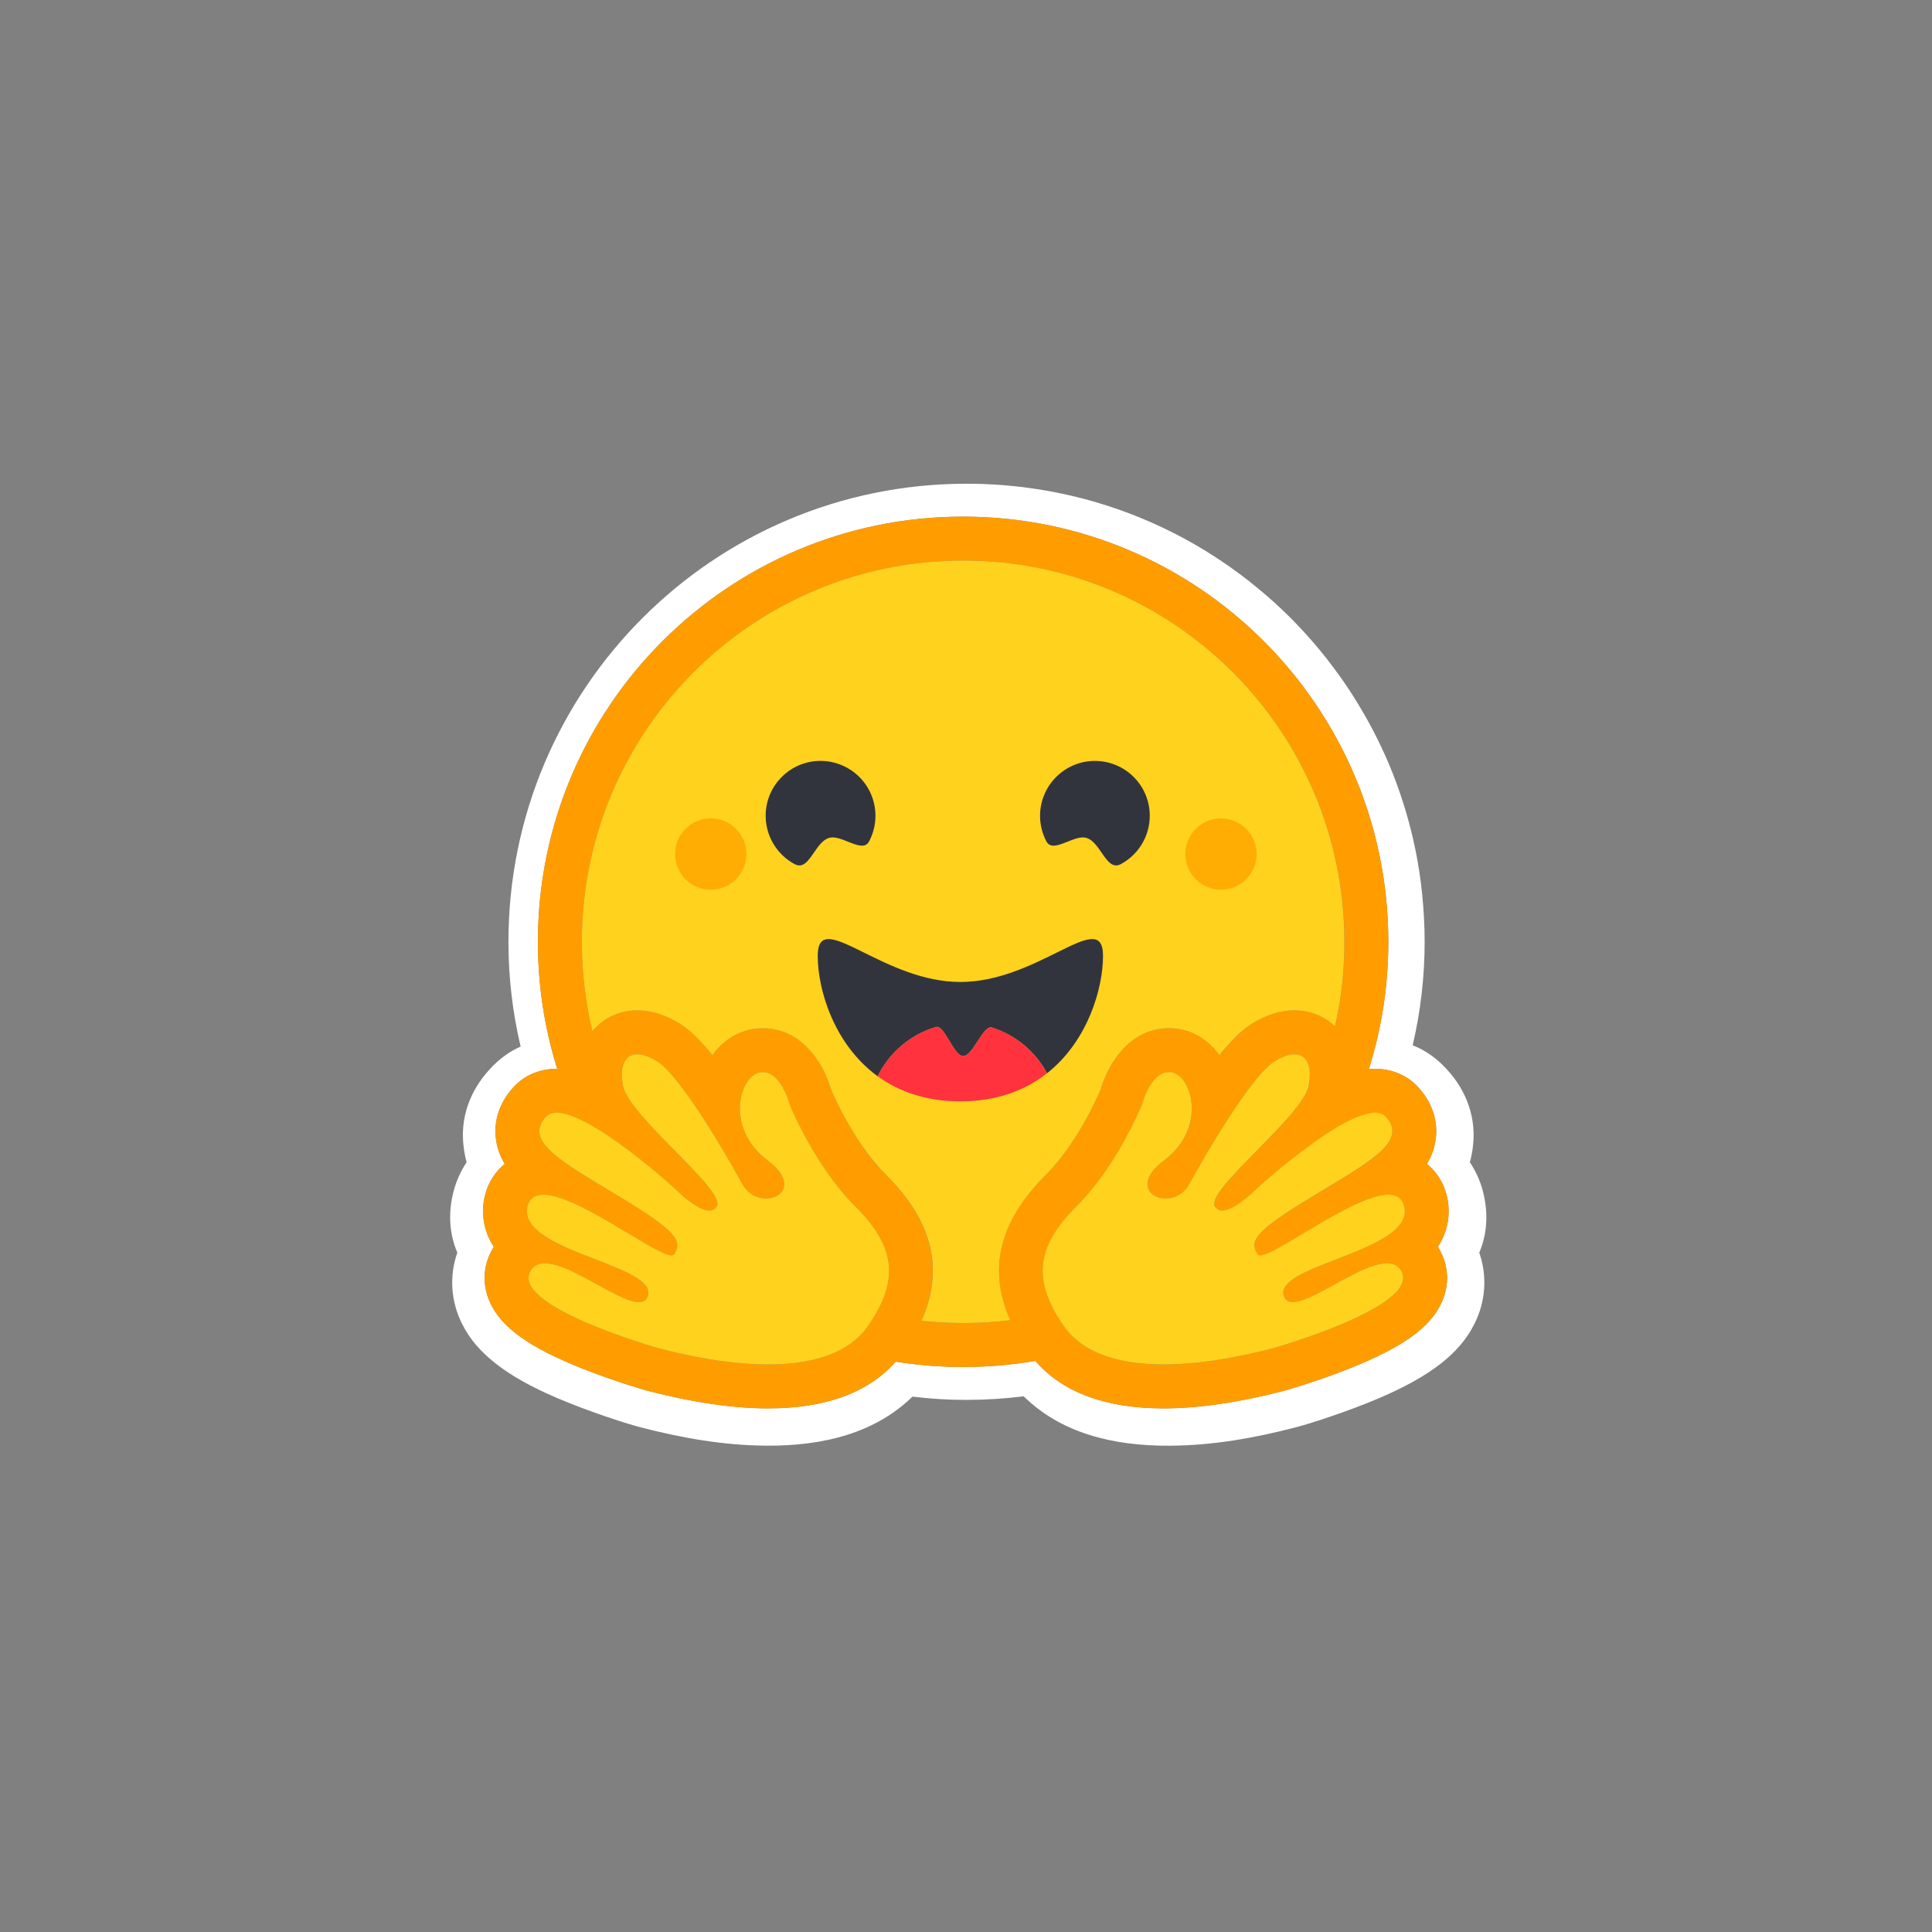 <svg width="48" height="48" viewBox="0 0 48 48" fill="none" xmlns="http://www.w3.org/2000/svg">
<rect x="0" y="0" width="48" height="48" fill="#808080" stroke="none"/>
<path d="M36.84 29.587C36.773 29.334 36.664 29.094 36.518 28.876C36.55 28.761 36.574 28.645 36.589 28.527C36.693 27.78 36.434 27.096 35.946 26.567C35.682 26.278 35.398 26.087 35.098 25.97C35.295 25.127 35.395 24.265 35.395 23.399C35.395 23.004 35.373 22.616 35.335 22.235C35.316 22.044 35.292 21.854 35.264 21.665C35.179 21.106 35.051 20.554 34.883 20.014C34.773 19.659 34.646 19.309 34.501 18.967C34.285 18.46 34.033 17.969 33.746 17.498C33.558 17.184 33.353 16.881 33.133 16.59C33.025 16.443 32.912 16.299 32.795 16.159C32.448 15.737 32.07 15.341 31.666 14.973C31.531 14.85 31.393 14.731 31.251 14.616C31.112 14.499 30.969 14.386 30.823 14.278C30.53 14.059 30.227 13.855 29.916 13.664C28.193 12.618 26.173 12.018 24.014 12.018C17.727 12.018 12.632 17.113 12.632 23.399C12.632 24.276 12.733 25.149 12.935 26.002C12.665 26.12 12.406 26.302 12.166 26.567C11.678 27.096 11.419 27.777 11.523 28.524C11.538 28.643 11.562 28.76 11.593 28.876C11.448 29.094 11.339 29.334 11.272 29.587C11.122 30.158 11.171 30.672 11.362 31.122C11.155 31.711 11.206 32.338 11.476 32.883C11.672 33.281 11.953 33.589 12.3 33.864C12.711 34.192 13.226 34.47 13.848 34.736C14.589 35.053 15.495 35.35 15.906 35.459C16.969 35.734 17.989 35.909 19.022 35.917C20.494 35.931 21.762 35.585 22.67 34.699C23.116 34.753 23.564 34.781 24.014 34.78C24.488 34.779 24.962 34.75 25.433 34.691C26.339 35.583 27.612 35.932 29.089 35.918C30.122 35.91 31.142 35.735 32.202 35.459C32.617 35.35 33.521 35.053 34.263 34.737C34.885 34.47 35.4 34.192 35.814 33.865C36.158 33.59 36.439 33.282 36.635 32.884C36.908 32.339 36.957 31.712 36.752 31.123C36.941 30.672 36.99 30.157 36.84 29.587ZM35.785 31.084C35.994 31.48 36.008 31.928 35.823 32.345C35.544 32.978 34.849 33.476 33.501 34.01C32.663 34.343 31.895 34.555 31.888 34.557C30.779 34.845 29.776 34.991 28.908 34.991C27.47 34.991 26.4 34.594 25.722 33.811C24.574 34.006 23.403 34.013 22.253 33.83C21.574 34.601 20.51 34.991 19.084 34.991C18.216 34.991 17.213 34.845 16.104 34.557C16.097 34.555 15.33 34.343 14.491 34.01C13.143 33.476 12.448 32.978 12.169 32.345C11.985 31.928 11.998 31.48 12.207 31.084C12.226 31.047 12.247 31.011 12.269 30.977C12.144 30.789 12.06 30.576 12.023 30.353C11.986 30.131 11.996 29.902 12.053 29.684C12.136 29.369 12.307 29.106 12.54 28.918C12.428 28.734 12.355 28.529 12.324 28.315C12.257 27.851 12.411 27.387 12.758 27.009C13.028 26.715 13.409 26.553 13.832 26.553H13.843C13.525 25.532 13.363 24.469 13.364 23.399C13.364 17.565 18.094 12.835 23.928 12.835C29.763 12.835 34.493 17.565 34.493 23.399C34.493 24.472 34.331 25.538 34.01 26.561C34.061 26.556 34.111 26.554 34.16 26.554C34.583 26.554 34.965 26.716 35.234 27.01C35.581 27.387 35.735 27.851 35.668 28.316C35.638 28.529 35.564 28.734 35.452 28.918C35.685 29.107 35.856 29.369 35.939 29.684C35.996 29.903 36.007 30.131 35.97 30.354C35.932 30.577 35.848 30.789 35.723 30.977C35.745 31.011 35.766 31.047 35.785 31.084Z" fill="white"/>
<path d="M35.723 30.977C35.849 30.789 35.932 30.577 35.97 30.354C36.007 30.131 35.996 29.903 35.939 29.684C35.856 29.369 35.685 29.107 35.452 28.918C35.564 28.734 35.638 28.529 35.668 28.316C35.735 27.851 35.581 27.388 35.234 27.01C34.965 26.716 34.583 26.554 34.16 26.554C34.111 26.554 34.061 26.557 34.01 26.562C34.331 25.538 34.493 24.472 34.492 23.399C34.492 17.565 29.762 12.836 23.928 12.836C18.094 12.836 13.364 17.565 13.364 23.399C13.363 24.469 13.524 25.533 13.843 26.554H13.832C13.409 26.554 13.027 26.716 12.758 27.01C12.411 27.387 12.257 27.851 12.324 28.315C12.354 28.529 12.428 28.734 12.54 28.918C12.307 29.107 12.136 29.369 12.053 29.684C11.996 29.903 11.985 30.131 12.023 30.354C12.06 30.577 12.144 30.789 12.269 30.977C12.247 31.012 12.226 31.048 12.207 31.085C11.998 31.481 11.985 31.929 12.169 32.346C12.449 32.978 13.143 33.476 14.491 34.011C15.33 34.343 16.098 34.556 16.104 34.558C17.213 34.845 18.216 34.991 19.084 34.991C20.51 34.991 21.574 34.601 22.253 33.831C23.403 34.013 24.574 34.007 25.722 33.811C26.4 34.595 27.47 34.991 28.908 34.991C29.776 34.991 30.779 34.845 31.888 34.558C31.895 34.556 32.663 34.343 33.501 34.011C34.85 33.476 35.544 32.978 35.823 32.346C36.008 31.929 35.994 31.481 35.785 31.085C35.766 31.047 35.745 31.011 35.723 30.977ZM21.767 32.625C21.709 32.727 21.646 32.827 21.579 32.924C21.404 33.181 21.173 33.378 20.905 33.524C20.392 33.803 19.744 33.901 19.084 33.901C18.043 33.901 16.976 33.657 16.378 33.502C16.349 33.494 12.711 32.467 13.172 31.592C13.249 31.445 13.377 31.387 13.537 31.387C14.186 31.387 15.366 32.352 15.874 32.352C15.987 32.352 16.067 32.304 16.1 32.186C16.316 31.411 12.813 31.085 13.108 29.962C13.16 29.763 13.301 29.682 13.5 29.682C14.357 29.682 16.281 31.19 16.683 31.19C16.714 31.19 16.736 31.18 16.748 31.161C16.75 31.159 16.752 31.156 16.754 31.153C16.942 30.841 16.834 30.614 15.54 29.822L15.416 29.746C13.992 28.884 12.993 28.366 13.561 27.747C13.626 27.676 13.719 27.644 13.832 27.644C13.965 27.644 14.127 27.689 14.305 27.764C15.057 28.081 16.099 28.946 16.535 29.323C16.603 29.382 16.671 29.442 16.739 29.503C16.739 29.503 17.29 30.076 17.623 30.076C17.7 30.076 17.765 30.046 17.809 29.971C18.046 29.573 15.614 27.73 15.477 26.969C15.384 26.454 15.542 26.193 15.835 26.193C15.974 26.193 16.143 26.253 16.331 26.371C16.912 26.74 18.034 28.669 18.445 29.419C18.583 29.67 18.818 29.777 19.03 29.777C19.45 29.777 19.779 29.359 19.068 28.828C18 28.029 18.375 26.723 18.885 26.642C18.907 26.639 18.929 26.637 18.951 26.637C19.414 26.637 19.618 27.436 19.618 27.436C19.618 27.436 20.218 28.941 21.247 29.969C22.181 30.903 22.311 31.669 21.767 32.625ZM25.096 32.801L25.043 32.807L24.951 32.818C24.904 32.823 24.856 32.827 24.808 32.832L24.761 32.836L24.718 32.84L24.657 32.845L24.59 32.849L24.523 32.854L24.508 32.855C24.491 32.856 24.473 32.857 24.455 32.858L24.433 32.859C24.412 32.86 24.391 32.861 24.37 32.862L24.298 32.865L24.232 32.867L24.188 32.869H24.166C24.152 32.869 24.138 32.869 24.124 32.87H24.103C24.089 32.87 24.075 32.87 24.061 32.87L24.006 32.871H23.927C23.866 32.871 23.805 32.87 23.744 32.869L23.694 32.868C23.68 32.868 23.666 32.867 23.652 32.867L23.6 32.865L23.535 32.863L23.476 32.86L23.461 32.86L23.405 32.857C23.389 32.856 23.374 32.855 23.358 32.854L23.322 32.852C23.277 32.849 23.231 32.846 23.186 32.842L23.139 32.838C23.119 32.837 23.099 32.835 23.079 32.833C23.055 32.831 23.032 32.829 23.009 32.827C22.969 32.823 22.93 32.819 22.891 32.815H22.889C23.46 31.541 23.172 30.35 22.017 29.197C21.26 28.441 20.756 27.324 20.652 27.079C20.441 26.354 19.881 25.547 18.951 25.547C18.872 25.547 18.794 25.553 18.716 25.565C18.309 25.63 17.953 25.864 17.699 26.217C17.425 25.875 17.158 25.604 16.917 25.451C16.553 25.22 16.19 25.103 15.836 25.103C15.395 25.103 15 25.284 14.725 25.613L14.718 25.621C14.713 25.6 14.708 25.578 14.703 25.556L14.702 25.554C14.65 25.33 14.606 25.104 14.571 24.877C14.571 24.876 14.571 24.874 14.57 24.873C14.567 24.855 14.565 24.838 14.562 24.821C14.554 24.77 14.547 24.719 14.54 24.669C14.537 24.645 14.534 24.622 14.531 24.599L14.523 24.53C14.52 24.507 14.518 24.486 14.515 24.464L14.514 24.458C14.505 24.368 14.496 24.278 14.488 24.188L14.485 24.153L14.481 24.094C14.48 24.078 14.479 24.062 14.478 24.046C14.478 24.042 14.477 24.038 14.477 24.034C14.474 23.989 14.471 23.944 14.469 23.898C14.468 23.875 14.466 23.851 14.465 23.828L14.463 23.766L14.462 23.747L14.46 23.69L14.459 23.641C14.459 23.622 14.458 23.602 14.458 23.583C14.457 23.564 14.457 23.542 14.457 23.522C14.456 23.501 14.457 23.481 14.456 23.461C14.456 23.44 14.456 23.42 14.456 23.399C14.456 18.168 18.698 13.926 23.93 13.926C29.162 13.926 33.403 18.168 33.403 23.399V23.522C33.403 23.542 33.402 23.563 33.402 23.583C33.402 23.6 33.401 23.616 33.401 23.634C33.401 23.649 33.4 23.664 33.4 23.678C33.4 23.697 33.398 23.716 33.398 23.736V23.737L33.395 23.803C33.394 23.823 33.394 23.842 33.393 23.862L33.392 23.875L33.389 23.937C33.381 24.07 33.371 24.203 33.358 24.335V24.337C33.356 24.359 33.354 24.381 33.352 24.402L33.346 24.454L33.335 24.554L33.329 24.605L33.321 24.665C33.318 24.687 33.315 24.709 33.312 24.73C33.309 24.755 33.305 24.779 33.301 24.803L33.293 24.86L33.282 24.925C33.279 24.947 33.275 24.969 33.271 24.99C33.267 25.012 33.264 25.033 33.26 25.055C33.253 25.098 33.245 25.141 33.236 25.184C33.224 25.248 33.211 25.312 33.198 25.376L33.184 25.439C33.179 25.46 33.175 25.481 33.17 25.503C32.903 25.243 32.55 25.102 32.161 25.102C31.807 25.102 31.444 25.219 31.08 25.45C30.839 25.603 30.573 25.875 30.298 26.216C30.044 25.863 29.687 25.629 29.28 25.565C29.203 25.552 29.124 25.546 29.046 25.546C28.116 25.546 27.556 26.353 27.345 27.078C27.24 27.323 26.736 28.44 25.978 29.197C24.825 30.347 24.534 31.532 25.096 32.801ZM34.876 30.25L34.872 30.261C34.863 30.286 34.852 30.311 34.84 30.334C34.83 30.352 34.82 30.369 34.809 30.385C34.788 30.416 34.765 30.446 34.74 30.474C34.735 30.481 34.729 30.487 34.723 30.494C34.714 30.503 34.705 30.513 34.695 30.522C34.527 30.689 34.27 30.835 33.98 30.969C33.947 30.984 33.914 30.999 33.88 31.014L33.847 31.029C33.825 31.039 33.802 31.048 33.779 31.058C33.756 31.068 33.733 31.077 33.71 31.087L33.64 31.116C33.477 31.183 33.31 31.247 33.147 31.31L33.077 31.337L33.008 31.364C32.962 31.382 32.917 31.4 32.873 31.418L32.806 31.444L32.741 31.471L32.709 31.485C32.688 31.493 32.667 31.502 32.646 31.511C32.166 31.717 31.821 31.926 31.894 32.186C31.896 32.194 31.898 32.201 31.9 32.207C31.907 32.227 31.916 32.245 31.927 32.262C31.933 32.272 31.941 32.282 31.949 32.29C32.035 32.379 32.19 32.365 32.385 32.295C32.413 32.285 32.44 32.274 32.467 32.263L32.484 32.256C32.529 32.237 32.576 32.216 32.625 32.193C32.637 32.187 32.649 32.182 32.661 32.175C32.901 32.058 33.172 31.901 33.441 31.757C33.548 31.699 33.657 31.644 33.768 31.592C34.023 31.472 34.262 31.387 34.455 31.387C34.545 31.387 34.625 31.405 34.691 31.448L34.703 31.455C34.744 31.485 34.779 31.522 34.805 31.566C34.81 31.574 34.816 31.583 34.82 31.592C34.916 31.773 34.836 31.96 34.65 32.143C34.471 32.32 34.192 32.492 33.876 32.652C33.853 32.664 33.829 32.676 33.805 32.687C32.864 33.15 31.631 33.498 31.614 33.502C31.286 33.587 30.816 33.699 30.287 33.783L30.209 33.795L30.196 33.797C30.136 33.806 30.077 33.814 30.017 33.822C29.957 33.83 29.896 33.837 29.835 33.844L29.823 33.845C29.601 33.871 29.378 33.888 29.154 33.896H29.15C29.069 33.899 28.989 33.901 28.908 33.901H28.814C28.691 33.899 28.567 33.893 28.444 33.884C28.441 33.884 28.438 33.884 28.435 33.883C28.391 33.88 28.347 33.876 28.303 33.871C28.258 33.866 28.212 33.86 28.167 33.854C28.137 33.85 28.107 33.846 28.077 33.841C28.047 33.836 28.017 33.831 27.987 33.826L27.946 33.818L27.943 33.817C27.899 33.809 27.856 33.8 27.813 33.79C27.788 33.784 27.763 33.779 27.739 33.772L27.724 33.768C27.711 33.765 27.7 33.762 27.687 33.759L27.681 33.757L27.642 33.746C27.628 33.742 27.614 33.738 27.6 33.734L27.595 33.732L27.559 33.721C27.545 33.717 27.532 33.712 27.518 33.708L27.484 33.697L27.46 33.688C27.436 33.68 27.412 33.671 27.389 33.662L27.367 33.653L27.348 33.646C27.313 33.632 27.278 33.617 27.243 33.601L27.22 33.59L27.216 33.588C27.208 33.584 27.199 33.581 27.191 33.577C27.175 33.569 27.159 33.561 27.143 33.553L27.138 33.551L27.115 33.539C27.074 33.517 27.034 33.495 26.995 33.471L26.974 33.457C26.963 33.451 26.952 33.444 26.942 33.437L26.914 33.418L26.884 33.398L26.866 33.385C26.847 33.371 26.828 33.357 26.81 33.343L26.781 33.32C26.769 33.311 26.757 33.302 26.746 33.292C26.736 33.284 26.727 33.276 26.718 33.268L26.717 33.267C26.707 33.258 26.697 33.249 26.687 33.24C26.677 33.231 26.668 33.222 26.658 33.213L26.657 33.212C26.647 33.202 26.637 33.193 26.628 33.183C26.618 33.173 26.608 33.163 26.599 33.153C26.589 33.144 26.58 33.133 26.57 33.123C26.561 33.113 26.553 33.103 26.544 33.093L26.541 33.09C26.532 33.08 26.524 33.07 26.516 33.06C26.498 33.039 26.481 33.017 26.464 32.995C26.447 32.972 26.43 32.949 26.414 32.926L26.399 32.903C26.378 32.873 26.358 32.842 26.339 32.812C26.325 32.79 26.311 32.767 26.297 32.745C26.288 32.731 26.279 32.716 26.271 32.702L26.267 32.697C26.259 32.683 26.251 32.669 26.244 32.656C26.239 32.648 26.235 32.641 26.231 32.633C26.227 32.626 26.222 32.618 26.218 32.61L26.21 32.597L26.206 32.589C26.198 32.574 26.189 32.559 26.181 32.544C26.178 32.537 26.174 32.531 26.17 32.524L26.159 32.502L26.148 32.481C26.12 32.425 26.093 32.368 26.068 32.31L26.059 32.289C26.053 32.275 26.048 32.261 26.042 32.247C26.04 32.24 26.037 32.234 26.034 32.227C26.021 32.192 26.009 32.157 25.997 32.122C25.993 32.109 25.989 32.097 25.985 32.084C25.976 32.056 25.968 32.027 25.961 31.999C25.952 31.965 25.944 31.931 25.937 31.897C25.936 31.89 25.935 31.883 25.933 31.877C25.927 31.843 25.922 31.81 25.918 31.776C25.917 31.769 25.916 31.763 25.915 31.756L25.913 31.736C25.91 31.709 25.908 31.683 25.907 31.656C25.907 31.649 25.906 31.642 25.906 31.636C25.905 31.623 25.905 31.609 25.905 31.596C25.898 31.062 26.168 30.549 26.746 29.971C27.776 28.943 28.375 27.438 28.375 27.438C28.375 27.438 28.391 27.375 28.424 27.284C28.429 27.271 28.434 27.258 28.439 27.244C28.459 27.194 28.481 27.144 28.505 27.095L28.51 27.085C28.531 27.044 28.554 27.003 28.578 26.964C28.584 26.955 28.589 26.946 28.596 26.937C28.614 26.91 28.634 26.883 28.654 26.858C28.665 26.844 28.677 26.83 28.689 26.817C28.694 26.811 28.699 26.806 28.704 26.801C28.764 26.739 28.832 26.689 28.909 26.662L28.919 26.659C28.925 26.657 28.932 26.655 28.938 26.653C28.946 26.651 28.954 26.649 28.961 26.648L28.965 26.647C28.981 26.644 28.998 26.642 29.014 26.641H29.016C29.024 26.641 29.033 26.64 29.042 26.64C29.053 26.64 29.064 26.64 29.074 26.641C29.086 26.642 29.097 26.643 29.108 26.645C29.201 26.66 29.289 26.715 29.365 26.8C29.394 26.833 29.42 26.868 29.443 26.905C29.458 26.929 29.472 26.954 29.485 26.981C29.491 26.992 29.496 27.002 29.501 27.013C29.514 27.041 29.525 27.07 29.536 27.099C29.56 27.168 29.578 27.239 29.591 27.311C29.601 27.374 29.607 27.438 29.609 27.502C29.61 27.536 29.61 27.57 29.609 27.605C29.603 27.768 29.569 27.928 29.511 28.079C29.506 28.093 29.5 28.107 29.494 28.121C29.483 28.149 29.47 28.177 29.456 28.204C29.446 28.225 29.436 28.246 29.424 28.266C29.417 28.28 29.409 28.294 29.401 28.308C29.381 28.342 29.359 28.376 29.336 28.41L29.322 28.43C29.266 28.507 29.205 28.579 29.138 28.646C29.071 28.712 29 28.774 28.925 28.83C28.85 28.885 28.779 28.947 28.714 29.014C28.526 29.211 28.482 29.385 28.525 29.517C28.531 29.538 28.54 29.558 28.551 29.577C28.564 29.599 28.579 29.619 28.596 29.637L28.602 29.644L28.609 29.651C28.616 29.657 28.623 29.664 28.631 29.67L28.638 29.676C28.656 29.69 28.675 29.702 28.696 29.713C28.701 29.717 28.707 29.72 28.713 29.723C28.735 29.733 28.757 29.742 28.78 29.75C28.787 29.752 28.793 29.754 28.8 29.756L28.808 29.758L28.819 29.761L28.829 29.763L28.839 29.766L28.85 29.768L28.859 29.769C28.867 29.771 28.874 29.772 28.882 29.773L28.889 29.774L28.902 29.775L28.91 29.776L28.923 29.777H28.931L28.944 29.778H28.988L29 29.777L29.014 29.776L29.032 29.774L29.048 29.772C29.052 29.772 29.055 29.771 29.059 29.771C29.109 29.763 29.158 29.75 29.205 29.731L29.225 29.723C29.236 29.718 29.247 29.713 29.258 29.707C29.28 29.696 29.301 29.684 29.321 29.67C29.35 29.651 29.377 29.63 29.402 29.607C29.408 29.602 29.414 29.596 29.42 29.591C29.423 29.588 29.426 29.585 29.428 29.582C29.434 29.577 29.439 29.571 29.445 29.565C29.485 29.521 29.52 29.473 29.548 29.42C29.793 28.976 30.049 28.537 30.317 28.106L30.354 28.047L30.391 27.988C30.409 27.959 30.428 27.929 30.447 27.9L30.465 27.871C30.528 27.773 30.591 27.676 30.655 27.58L30.694 27.523C30.77 27.41 30.846 27.3 30.922 27.195L30.959 27.143C31.042 27.03 31.127 26.919 31.216 26.81L31.252 26.768C31.257 26.761 31.263 26.754 31.269 26.747C31.281 26.734 31.292 26.72 31.304 26.707C31.309 26.701 31.315 26.694 31.321 26.688L31.355 26.65L31.371 26.631C31.388 26.613 31.405 26.596 31.421 26.579C31.432 26.568 31.442 26.557 31.453 26.546C31.517 26.482 31.587 26.424 31.662 26.373L31.679 26.362C31.696 26.351 31.713 26.34 31.731 26.331C32.027 26.163 32.271 26.151 32.412 26.291C32.498 26.377 32.545 26.518 32.542 26.715C32.542 26.723 32.542 26.732 32.541 26.741V26.751C32.541 26.76 32.541 26.769 32.54 26.778C32.54 26.789 32.539 26.8 32.538 26.812C32.536 26.823 32.536 26.831 32.535 26.841C32.535 26.844 32.534 26.847 32.534 26.85C32.533 26.858 32.532 26.867 32.531 26.876C32.531 26.879 32.531 26.882 32.53 26.884C32.528 26.896 32.526 26.908 32.525 26.92C32.523 26.931 32.521 26.941 32.519 26.952L32.516 26.971C32.513 26.989 32.509 27.006 32.504 27.024C32.494 27.056 32.482 27.088 32.468 27.118C32.449 27.161 32.427 27.202 32.404 27.242C32.391 27.264 32.377 27.286 32.364 27.307C32.349 27.33 32.334 27.352 32.319 27.375C32.279 27.432 32.238 27.487 32.196 27.541L32.176 27.566C32.107 27.653 32.035 27.737 31.961 27.82L31.938 27.847C31.906 27.882 31.874 27.917 31.841 27.953L31.817 27.979C31.8 27.997 31.783 28.015 31.767 28.033C31.75 28.051 31.733 28.069 31.716 28.087L31.665 28.141L31.613 28.196L31.56 28.25C31.525 28.287 31.489 28.323 31.454 28.36C30.947 28.88 30.413 29.398 30.232 29.721C30.22 29.742 30.209 29.764 30.199 29.786C30.174 29.844 30.163 29.895 30.17 29.935C30.173 29.949 30.177 29.961 30.184 29.973C30.194 29.991 30.207 30.007 30.221 30.022C30.228 30.028 30.235 30.034 30.242 30.04C30.279 30.066 30.324 30.08 30.37 30.078H30.384L30.399 30.077L30.413 30.076L30.425 30.074C30.427 30.074 30.429 30.073 30.43 30.073L30.442 30.071L30.445 30.07L30.457 30.068L30.461 30.066C30.466 30.065 30.47 30.064 30.474 30.063C30.479 30.062 30.485 30.06 30.49 30.058C30.512 30.052 30.533 30.044 30.555 30.035C30.566 30.03 30.576 30.025 30.587 30.02C30.593 30.018 30.599 30.015 30.604 30.012L30.62 30.004C30.66 29.983 30.7 29.961 30.738 29.936L30.754 29.925C30.76 29.922 30.765 29.918 30.771 29.914L30.787 29.903L30.796 29.897L30.82 29.88C30.843 29.865 30.863 29.849 30.885 29.833L30.887 29.831L30.92 29.805C30.966 29.769 31.009 29.732 31.049 29.698L31.075 29.675L31.078 29.673L31.091 29.661C31.124 29.632 31.152 29.605 31.176 29.582L31.186 29.573C31.195 29.565 31.203 29.557 31.21 29.55L31.224 29.537L31.229 29.532L31.23 29.53L31.245 29.516L31.254 29.506L31.255 29.505L31.259 29.501L31.265 29.496L31.267 29.495L31.271 29.49L31.297 29.468L31.311 29.455C31.319 29.449 31.326 29.442 31.334 29.435L31.351 29.42C31.354 29.417 31.357 29.415 31.36 29.412L31.378 29.396L31.404 29.373L31.418 29.361C31.472 29.314 31.538 29.257 31.614 29.192L31.645 29.166L31.697 29.123L31.75 29.079C31.818 29.022 31.892 28.961 31.971 28.898L32.022 28.857C32.066 28.822 32.111 28.787 32.156 28.751C32.174 28.736 32.193 28.722 32.212 28.708C32.258 28.672 32.305 28.636 32.352 28.6C32.46 28.519 32.57 28.438 32.682 28.359L32.73 28.326C32.764 28.303 32.797 28.279 32.831 28.257L32.861 28.236C32.921 28.196 32.982 28.156 33.043 28.117L33.074 28.098L33.104 28.08C33.134 28.061 33.164 28.042 33.194 28.025L33.224 28.007L33.283 27.972L33.342 27.938L33.354 27.932L33.4 27.906C33.42 27.896 33.439 27.886 33.458 27.876L33.487 27.861L33.515 27.847C33.524 27.842 33.534 27.838 33.544 27.833C33.606 27.802 33.67 27.773 33.735 27.747C33.753 27.74 33.77 27.733 33.788 27.727L33.839 27.709C33.854 27.704 33.869 27.699 33.884 27.695L33.889 27.693C33.897 27.691 33.904 27.689 33.912 27.687L33.914 27.686C33.93 27.681 33.946 27.677 33.962 27.674H33.963C34.007 27.663 34.052 27.655 34.097 27.651C34.118 27.649 34.139 27.648 34.16 27.648H34.171C34.185 27.648 34.198 27.649 34.212 27.65C34.218 27.65 34.224 27.651 34.23 27.652H34.232C34.238 27.653 34.244 27.654 34.25 27.655C34.256 27.656 34.262 27.657 34.268 27.658H34.27C34.276 27.66 34.281 27.661 34.287 27.663C34.319 27.672 34.349 27.686 34.377 27.704C34.39 27.712 34.403 27.722 34.415 27.734L34.418 27.737C34.42 27.739 34.423 27.741 34.425 27.743L34.431 27.75C34.481 27.802 34.523 27.863 34.554 27.928L34.559 27.94C34.569 27.965 34.578 27.991 34.584 28.017C34.601 28.098 34.594 28.182 34.564 28.259C34.552 28.29 34.538 28.32 34.521 28.348C34.483 28.414 34.436 28.475 34.384 28.53L34.373 28.542C34.356 28.559 34.339 28.577 34.321 28.594C34.313 28.602 34.304 28.61 34.296 28.618L34.27 28.641L34.257 28.653C34.225 28.682 34.192 28.71 34.158 28.737C34.138 28.753 34.117 28.769 34.096 28.785C34.023 28.841 33.949 28.895 33.873 28.947C33.827 28.979 33.781 29.01 33.734 29.04C33.619 29.116 33.503 29.189 33.386 29.261C33.14 29.412 32.867 29.574 32.576 29.749L32.501 29.795C32.419 29.845 32.341 29.893 32.268 29.939L32.231 29.962L32.161 30.007C32.115 30.037 32.069 30.066 32.023 30.096L31.985 30.121C31.967 30.133 31.949 30.145 31.931 30.157L31.914 30.168L31.86 30.204L31.831 30.224L31.798 30.247L31.767 30.269C31.714 30.306 31.666 30.341 31.621 30.374L31.605 30.387C31.578 30.407 31.552 30.427 31.527 30.448C31.488 30.479 31.453 30.508 31.421 30.537L31.406 30.551C31.397 30.559 31.388 30.567 31.38 30.575C31.374 30.581 31.369 30.587 31.363 30.592L31.355 30.6C31.337 30.618 31.319 30.636 31.302 30.655L31.294 30.665C31.276 30.686 31.26 30.706 31.246 30.726L31.239 30.735C31.228 30.751 31.218 30.768 31.209 30.785C31.207 30.789 31.205 30.793 31.203 30.797L31.196 30.81L31.192 30.819L31.19 30.826L31.188 30.831L31.185 30.839C31.177 30.86 31.172 30.882 31.168 30.904L31.167 30.912L31.167 30.919V30.959C31.167 30.962 31.167 30.965 31.168 30.969L31.168 30.975C31.168 30.978 31.169 30.981 31.169 30.985C31.17 30.988 31.171 30.994 31.172 30.998V30.999C31.173 31.003 31.174 31.008 31.175 31.012C31.176 31.016 31.177 31.021 31.178 31.026C31.181 31.035 31.184 31.043 31.187 31.052C31.189 31.057 31.191 31.063 31.193 31.068C31.193 31.069 31.194 31.07 31.194 31.071L31.198 31.081L31.205 31.095C31.212 31.109 31.219 31.123 31.227 31.137L31.235 31.151L31.244 31.165C31.245 31.168 31.247 31.17 31.249 31.172L31.252 31.175L31.255 31.178L31.258 31.18C31.263 31.184 31.268 31.186 31.273 31.188C31.276 31.189 31.279 31.19 31.282 31.191C31.354 31.207 31.502 31.147 31.699 31.043C31.71 31.037 31.723 31.031 31.735 31.025L31.795 30.992L31.824 30.976C31.845 30.964 31.866 30.952 31.888 30.939L31.927 30.917C32.188 30.767 32.499 30.575 32.82 30.387C32.85 30.369 32.881 30.351 32.911 30.334L32.972 30.295C33.042 30.255 33.113 30.215 33.184 30.176C33.274 30.126 33.364 30.078 33.455 30.032L33.515 30.002C33.554 29.982 33.593 29.963 33.632 29.945C33.707 29.909 33.782 29.875 33.859 29.844L33.901 29.827L33.906 29.825C34.127 29.737 34.329 29.682 34.491 29.682C34.526 29.682 34.562 29.685 34.596 29.691H34.597C34.609 29.693 34.619 29.695 34.629 29.698H34.631C34.658 29.705 34.684 29.714 34.708 29.727C34.742 29.744 34.773 29.768 34.799 29.796C34.811 29.81 34.822 29.824 34.831 29.839C34.849 29.866 34.863 29.895 34.873 29.926C34.877 29.938 34.88 29.949 34.884 29.962C34.91 30.056 34.907 30.157 34.876 30.25Z" fill="#FF9D00"/>
<path fill-rule="evenodd" clip-rule="evenodd" d="M33.401 23.46V23.399C33.401 18.167 29.162 13.926 23.929 13.926C18.697 13.926 14.456 18.168 14.456 23.399V23.42C14.456 23.433 14.456 23.447 14.456 23.46C14.457 23.481 14.457 23.501 14.457 23.522L14.457 23.567L14.458 23.583C14.458 23.59 14.458 23.598 14.458 23.605C14.459 23.617 14.459 23.629 14.459 23.641L14.46 23.689L14.462 23.747L14.463 23.765L14.465 23.825V23.827C14.466 23.851 14.467 23.873 14.469 23.896L14.469 23.898C14.47 23.922 14.471 23.945 14.473 23.969C14.474 23.991 14.475 24.012 14.477 24.034L14.477 24.038C14.478 24.057 14.479 24.076 14.481 24.094L14.481 24.099L14.485 24.153L14.486 24.157C14.486 24.167 14.487 24.178 14.488 24.188C14.496 24.278 14.504 24.368 14.514 24.458L14.515 24.463L14.523 24.53L14.531 24.599L14.537 24.646L14.54 24.668C14.547 24.719 14.554 24.77 14.562 24.821L14.562 24.824L14.57 24.872C14.605 25.101 14.65 25.328 14.702 25.553L14.703 25.556L14.707 25.573L14.718 25.621L14.725 25.613C15 25.284 15.395 25.103 15.836 25.103C16.19 25.103 16.553 25.22 16.916 25.451C17.158 25.604 17.424 25.875 17.699 26.216C17.953 25.864 18.309 25.629 18.716 25.565C18.794 25.553 18.872 25.547 18.951 25.547C19.881 25.547 20.44 26.353 20.652 27.079C20.756 27.324 21.26 28.441 22.02 29.196C23.174 30.349 23.463 31.539 22.892 32.814H22.894C22.932 32.818 22.972 32.822 23.011 32.826C23.034 32.828 23.058 32.83 23.081 32.832L23.089 32.833L23.141 32.837L23.188 32.841C23.234 32.845 23.279 32.848 23.325 32.851L23.361 32.853L23.389 32.855L23.407 32.856L23.463 32.858L23.478 32.859L23.537 32.862L23.602 32.864L23.654 32.866L23.663 32.866C23.674 32.867 23.685 32.867 23.697 32.867L23.709 32.867C23.782 32.869 23.856 32.87 23.93 32.87H24.008L24.064 32.869C24.078 32.868 24.091 32.868 24.105 32.868H24.127L24.146 32.868C24.153 32.868 24.16 32.867 24.168 32.867H24.19L24.234 32.866L24.3 32.864L24.373 32.861C24.394 32.86 24.415 32.859 24.435 32.858L24.458 32.857L24.491 32.855L24.51 32.854L24.525 32.853L24.592 32.848L24.659 32.843L24.72 32.839L24.763 32.835L24.81 32.831C24.888 32.824 24.967 32.816 25.045 32.806L25.098 32.8C24.536 31.531 24.827 30.346 25.977 29.197C26.735 28.44 27.238 27.323 27.343 27.078C27.555 26.352 28.114 25.546 29.044 25.546C29.123 25.546 29.201 25.552 29.279 25.564C29.686 25.628 30.042 25.863 30.296 26.216C30.571 25.874 30.837 25.603 31.079 25.45C31.442 25.219 31.806 25.102 32.159 25.102C32.549 25.102 32.902 25.243 33.168 25.502C33.173 25.481 33.178 25.46 33.182 25.439L33.196 25.376C33.201 25.352 33.206 25.329 33.211 25.306C33.219 25.265 33.227 25.224 33.235 25.183C33.243 25.14 33.251 25.098 33.258 25.055L33.262 25.031C33.265 25.017 33.267 25.004 33.27 24.99C33.274 24.968 33.277 24.947 33.281 24.925L33.282 24.917L33.291 24.86L33.3 24.803V24.802C33.306 24.76 33.312 24.718 33.318 24.675L33.319 24.665L33.327 24.605L33.334 24.554L33.345 24.453L33.349 24.413L33.35 24.402C33.353 24.38 33.355 24.359 33.357 24.337V24.335C33.358 24.318 33.36 24.3 33.362 24.283C33.371 24.185 33.378 24.086 33.384 23.986C33.385 23.97 33.386 23.954 33.387 23.937V23.936L33.39 23.875L33.391 23.861C33.393 23.82 33.395 23.778 33.396 23.737V23.735L33.397 23.719C33.398 23.706 33.398 23.692 33.398 23.678L33.398 23.672C33.399 23.66 33.399 23.646 33.399 23.633L33.4 23.622C33.4 23.609 33.4 23.596 33.4 23.583L33.401 23.572C33.401 23.555 33.401 23.538 33.401 23.522V23.46ZM21.58 32.924C22.33 31.824 22.277 30.998 21.247 29.969C20.218 28.94 19.619 27.436 19.619 27.436C19.619 27.436 19.395 26.562 18.885 26.642C18.375 26.722 18.001 28.028 19.069 28.828C20.137 29.627 18.857 30.169 18.445 29.419C18.035 28.669 16.912 26.74 16.331 26.371C15.749 26.003 15.34 26.209 15.477 26.97C15.545 27.347 16.178 27.991 16.77 28.593C17.371 29.203 17.928 29.77 17.809 29.971C17.573 30.369 16.739 29.503 16.739 29.503C16.739 29.503 14.13 27.128 13.562 27.747C13.038 28.317 13.846 28.802 15.09 29.549C15.196 29.613 15.305 29.678 15.416 29.746C16.84 30.608 16.951 30.835 16.749 31.162C16.674 31.282 16.198 30.996 15.611 30.644C14.612 30.044 13.294 29.253 13.108 29.961C12.947 30.574 13.917 30.949 14.796 31.29C15.528 31.574 16.198 31.833 16.1 32.185C15.998 32.551 15.444 32.246 14.839 31.913C14.16 31.539 13.415 31.13 13.172 31.592C12.711 32.465 16.348 33.494 16.378 33.502C17.553 33.806 20.537 34.452 21.58 32.924ZM26.413 32.924C25.663 31.824 25.716 30.998 26.745 29.969C27.775 28.94 28.374 27.436 28.374 27.436C28.374 27.436 28.598 26.562 29.108 26.642C29.617 26.722 29.992 28.028 28.924 28.828C27.856 29.627 29.136 30.169 29.547 29.419C29.958 28.669 31.08 26.74 31.662 26.371C32.243 26.003 32.653 26.209 32.515 26.97C32.447 27.347 31.814 27.991 31.222 28.593C30.621 29.203 30.064 29.77 30.183 29.971C30.419 30.369 31.253 29.502 31.253 29.502C31.253 29.502 33.863 27.128 34.431 27.747C34.955 28.317 34.147 28.802 32.903 29.549C32.794 29.614 32.685 29.68 32.576 29.746C31.152 30.608 31.042 30.835 31.244 31.161C31.318 31.282 31.795 30.995 32.381 30.643C33.381 30.044 34.698 29.252 34.885 29.96C35.046 30.573 34.076 30.949 33.197 31.29C32.464 31.573 31.794 31.833 31.893 32.185C31.995 32.55 32.548 32.245 33.153 31.913C33.833 31.539 34.577 31.129 34.821 31.591C35.281 32.466 31.644 33.493 31.614 33.501C30.439 33.806 27.456 34.452 26.413 32.924Z" fill="#FFD21E"/>
<path fill-rule="evenodd" clip-rule="evenodd" d="M27.006 20.821C27.154 20.873 27.264 21.032 27.368 21.183C27.509 21.388 27.641 21.578 27.843 21.471C28.081 21.344 28.276 21.15 28.403 20.913C28.531 20.675 28.585 20.405 28.56 20.137C28.54 19.936 28.477 19.742 28.374 19.569C28.27 19.396 28.13 19.248 27.963 19.136C27.795 19.023 27.605 18.95 27.406 18.92C27.206 18.89 27.003 18.904 26.81 18.962C26.617 19.02 26.439 19.121 26.29 19.256C26.14 19.391 26.022 19.557 25.945 19.743C25.867 19.929 25.832 20.13 25.841 20.331C25.851 20.533 25.905 20.729 25.999 20.907C26.093 21.083 26.3 21 26.519 20.913C26.691 20.844 26.87 20.773 27.006 20.821ZM20.584 20.821C20.436 20.873 20.326 21.032 20.222 21.183C20.081 21.388 19.949 21.578 19.747 21.471C19.448 21.313 19.219 21.048 19.104 20.73C18.989 20.411 18.996 20.061 19.125 19.748C19.254 19.435 19.495 19.181 19.801 19.036C20.107 18.89 20.456 18.864 20.78 18.963C21.038 19.04 21.268 19.193 21.439 19.401C21.611 19.609 21.717 19.863 21.744 20.131C21.771 20.399 21.718 20.669 21.591 20.907C21.497 21.083 21.29 21 21.071 20.913C20.899 20.844 20.721 20.773 20.584 20.821ZM26.013 26.665C27.03 25.863 27.404 24.554 27.404 23.747C27.404 23.11 26.975 23.31 26.289 23.65L26.25 23.669C25.62 23.981 24.781 24.397 23.86 24.397C22.939 24.397 22.1 23.981 21.47 23.669C20.761 23.318 20.316 23.098 20.316 23.747C20.316 24.579 20.714 25.945 21.805 26.739C21.95 26.447 22.152 26.187 22.401 25.977C22.65 25.766 22.94 25.609 23.252 25.516C23.361 25.483 23.474 25.671 23.588 25.863C23.699 26.048 23.813 26.238 23.928 26.238C24.051 26.238 24.172 26.051 24.289 25.869C24.413 25.678 24.533 25.492 24.649 25.53C25.233 25.717 25.722 26.124 26.013 26.665Z" fill="#32343D"/>
<path d="M26.012 26.665C25.482 27.082 24.778 27.363 23.86 27.363C22.998 27.363 22.323 27.115 21.805 26.739C21.95 26.447 22.152 26.187 22.401 25.977C22.65 25.766 22.94 25.609 23.252 25.516C23.466 25.452 23.693 26.238 23.928 26.238C24.179 26.238 24.421 25.457 24.649 25.529C25.233 25.717 25.722 26.124 26.012 26.665Z" fill="#FF323D"/>
<path fill-rule="evenodd" clip-rule="evenodd" d="M18.15 21.955C18.029 22.036 17.89 22.086 17.745 22.1C17.6 22.114 17.453 22.093 17.319 22.037C17.211 21.992 17.113 21.927 17.031 21.845C16.949 21.762 16.884 21.665 16.839 21.557C16.784 21.422 16.762 21.276 16.776 21.131C16.791 20.986 16.84 20.847 16.921 20.726C17.019 20.58 17.157 20.467 17.319 20.399C17.481 20.332 17.659 20.315 17.831 20.349C18.003 20.383 18.161 20.468 18.285 20.592C18.409 20.716 18.493 20.874 18.527 21.046C18.561 21.217 18.544 21.395 18.477 21.557C18.41 21.719 18.296 21.858 18.15 21.955ZM30.827 21.955C30.706 22.036 30.567 22.086 30.422 22.1C30.276 22.114 30.13 22.093 29.995 22.037C29.888 21.992 29.79 21.927 29.708 21.845C29.626 21.762 29.56 21.665 29.516 21.557C29.46 21.422 29.439 21.276 29.453 21.131C29.467 20.986 29.517 20.847 29.598 20.726C29.671 20.617 29.767 20.526 29.879 20.458C29.992 20.391 30.117 20.349 30.248 20.336C30.378 20.323 30.51 20.34 30.633 20.384C30.757 20.428 30.869 20.499 30.961 20.592C31.085 20.716 31.17 20.874 31.204 21.046C31.238 21.217 31.22 21.395 31.153 21.557C31.086 21.719 30.973 21.858 30.827 21.955Z" fill="#FFAD03"/>
</svg>

